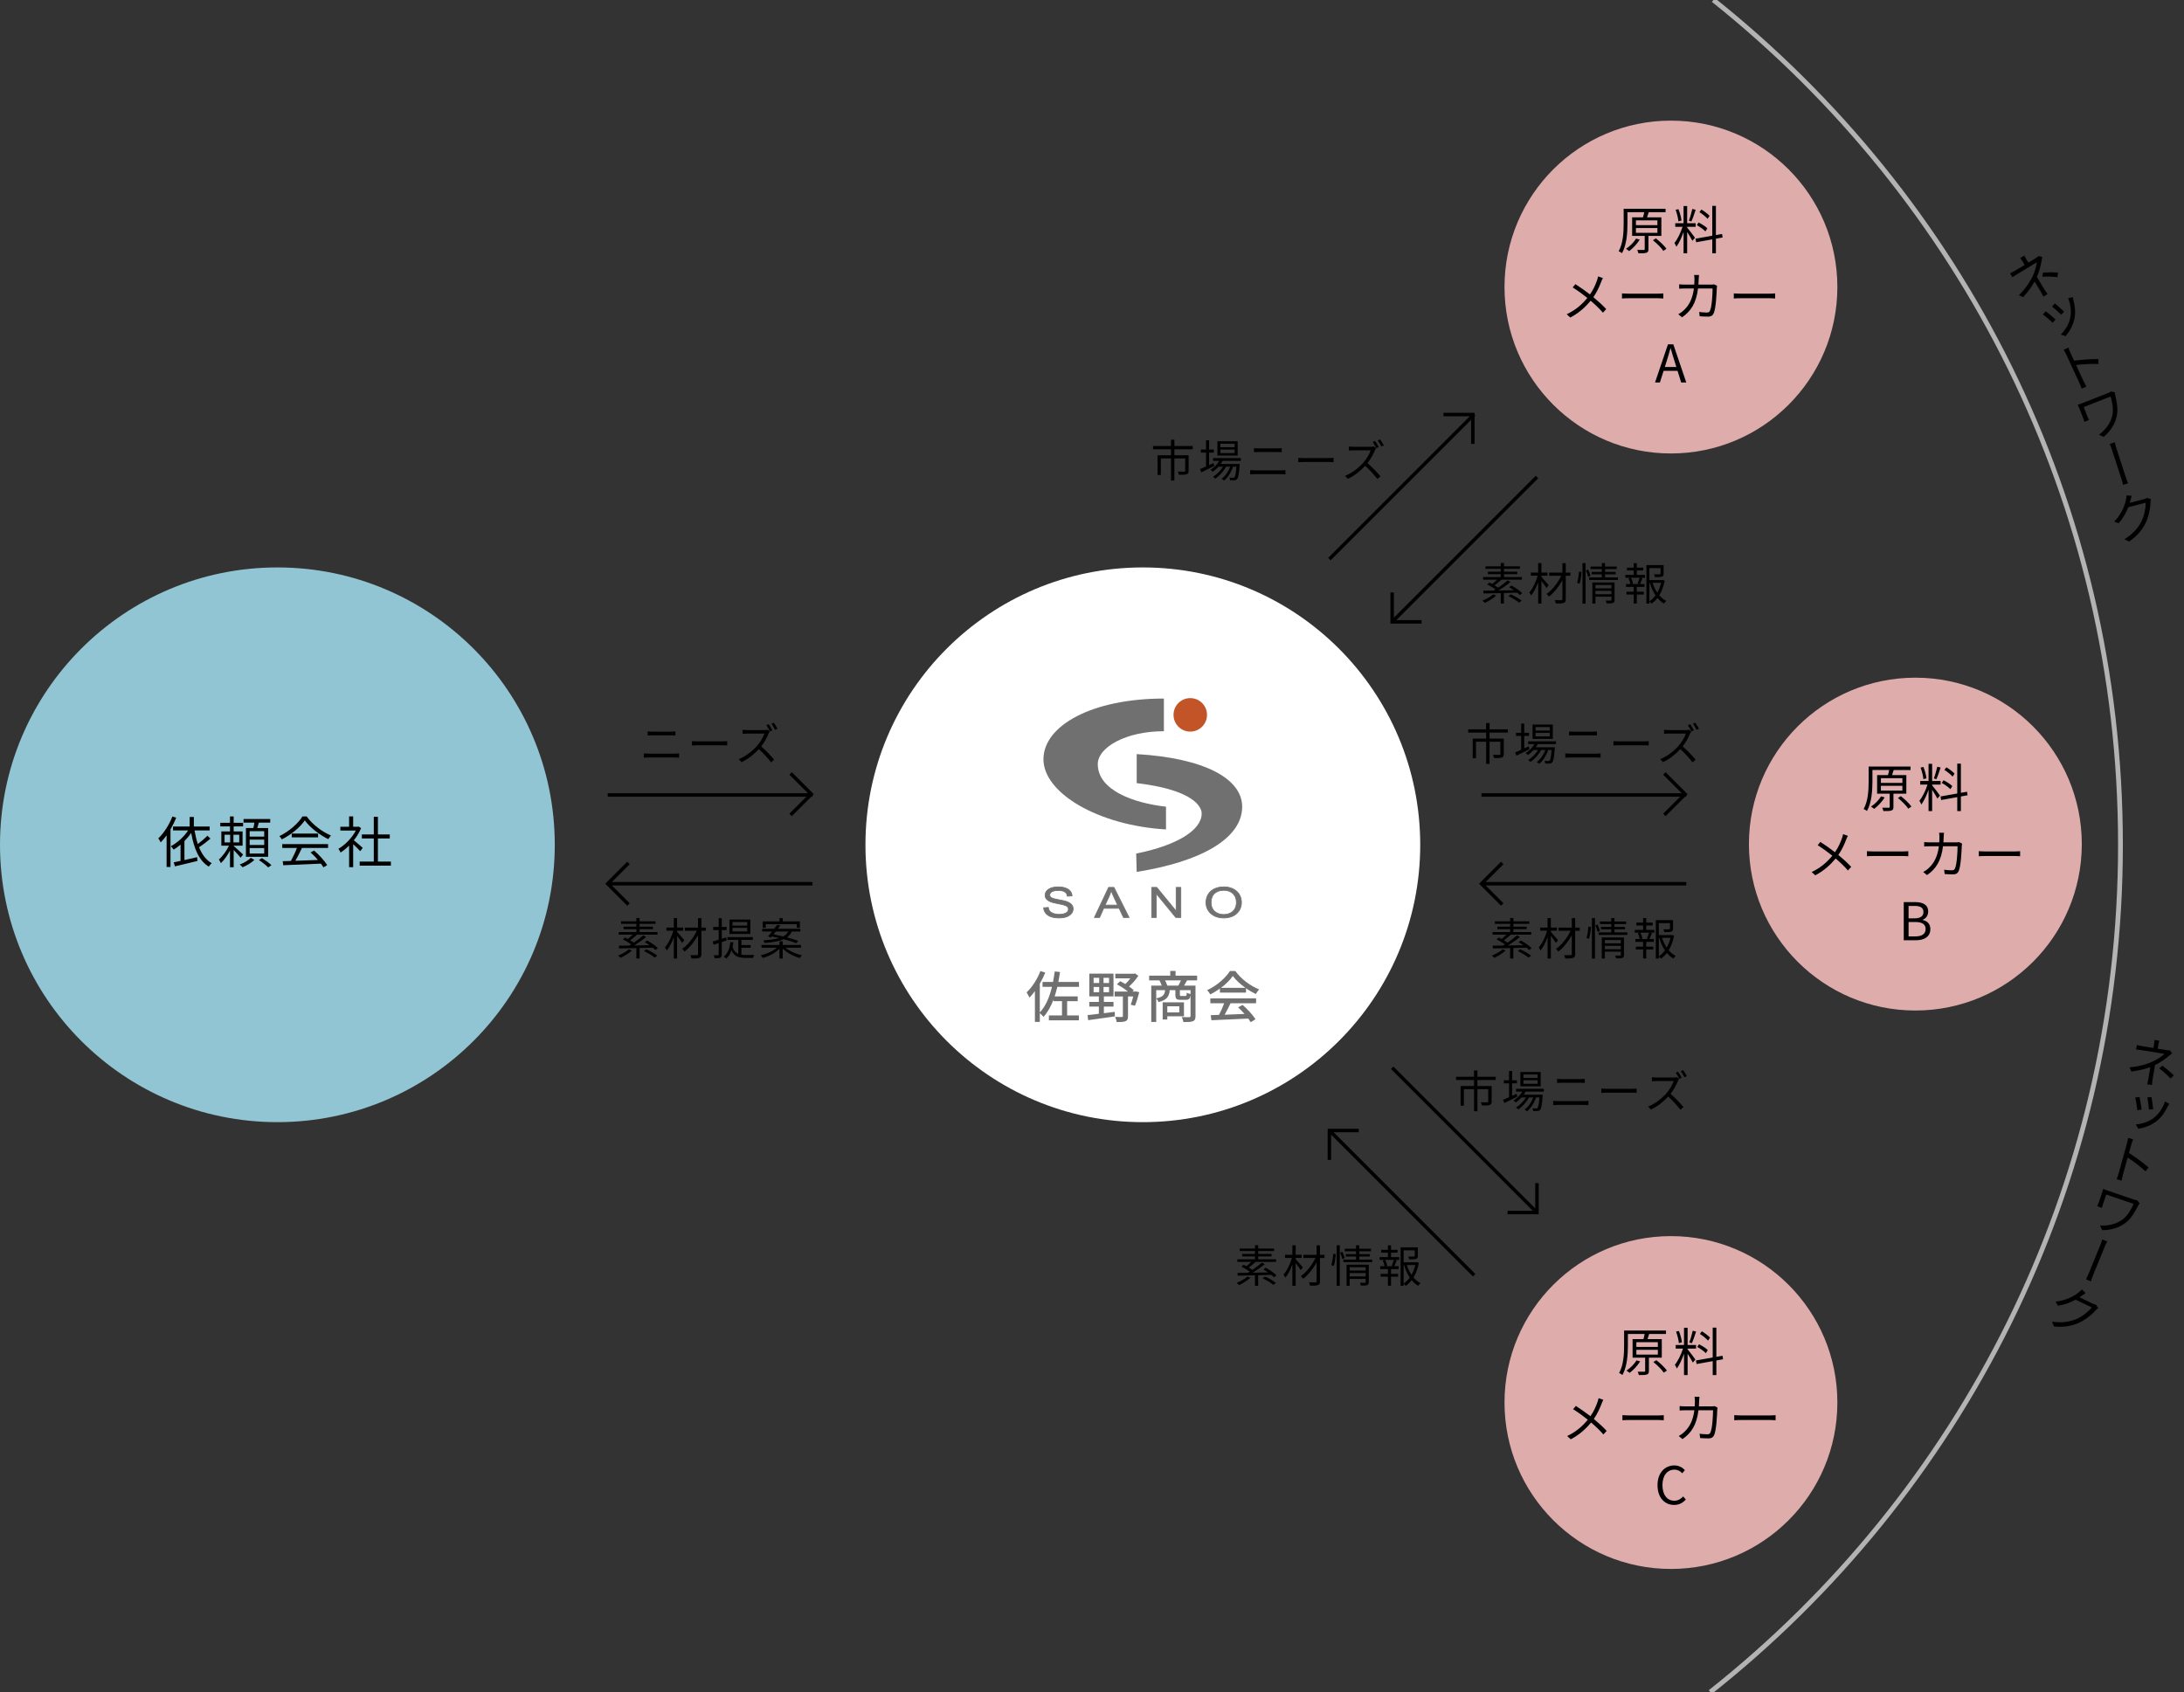 <?xml version="1.0" encoding="UTF-8"?>
<svg id="design" xmlns="http://www.w3.org/2000/svg" viewBox="0 0 689.567 534.295">
  <rect x="0" y="0" width="689.567" height="534.295" fill="#333333" stroke="none"/>
  <defs>
    <style>
      .cls-1 {
        fill: #c35427;
      }

      .cls-2 {
        fill: #dfacac;
      }

      .cls-3 {
        fill: #fff;
      }

      .cls-4 {
        stroke: #000;
        stroke-width: 1.095px;
      }

      .cls-4, .cls-5 {
        stroke-miterlimit: 10;
      }

      .cls-4, .cls-5, .cls-6 {
        fill: none;
      }

      .cls-5 {
        stroke: #b3b3b3;
        stroke-width: 1.516px;
      }

      .cls-7 {
        fill: #717071;
      }

      .cls-6 {
        stroke: #717071;
        stroke-width: .239px;
      }

      .cls-8 {
        fill: #92c5d3;
      }
    </style>
  </defs>
  <circle class="cls-3" cx="360.835" cy="266.756" r="87.581"/>
  <path class="cls-5" d="M539.992,534.295c78.898-62.467,129.516-159.09,129.516-267.539S619.311,62.49,540.977,0"/>
  <g>
    <path class="cls-7" d="M330.989,286.542c.017.212.088.604.309.968.662,1.026,2.273,1.224,3.144,1.224,1.608,0,2.904-.566,2.904-1.614,0-1.12-1.18-1.358-3.543-1.826-1.522-.296-3.822-.729-3.822-2.631,0-1.47,1.509-2.62,4.111-2.62,2.503,0,4.304.981,4.384,2.851l-1.49.089c-.082-.686-.42-1.812-2.84-1.812-1.011,0-2.704.241-2.704,1.415,0,.826.661,1.132,2.8,1.515,2.14.379,4.587.838,4.587,2.921,0,1.579-1.658,2.839-4.327,2.839-2.803,0-4.074-.88-4.683-2.047-.26-.514-.277-.914-.294-1.164l1.464-.11Z"/>
    <path class="cls-6" d="M330.989,286.542c.017.212.088.604.309.968.662,1.026,2.273,1.224,3.144,1.224,1.608,0,2.904-.566,2.904-1.614,0-1.12-1.18-1.358-3.543-1.826-1.522-.296-3.822-.729-3.822-2.631,0-1.47,1.509-2.62,4.111-2.62,2.503,0,4.304.981,4.384,2.851l-1.49.089c-.082-.686-.42-1.812-2.84-1.812-1.011,0-2.704.241-2.704,1.415,0,.826.661,1.132,2.8,1.515,2.14.379,4.587.838,4.587,2.921,0,1.579-1.658,2.839-4.327,2.839-2.803,0-4.074-.88-4.683-2.047-.26-.514-.277-.914-.294-1.164l1.464-.11Z"/>
    <path class="cls-7" d="M350.199,283.015c.281-.596.477-1.183.623-1.817h.033c.251.765.503,1.361.799,1.98l1.234,2.632h-3.977l1.288-2.794ZM345.552,289.707h1.626l1.291-2.897h4.886l1.377,2.897h1.748l-4.778-9.502h-1.662l-4.487,9.502Z"/>
    <path class="cls-6" d="M350.199,283.015c.281-.596.477-1.183.623-1.817h.033c.251.765.503,1.361.799,1.98l1.234,2.632h-3.977l1.288-2.794ZM345.552,289.707h1.626l1.291-2.897h4.886l1.377,2.897h1.748l-4.778-9.502h-1.662l-4.487,9.502Z"/>
    <polygon class="cls-7" points="363.626 280.205 365.219 280.205 371.325 287.65 371.356 287.65 371.356 280.205 372.826 280.205 372.826 289.707 371.238 289.707 365.135 282.244 365.1 282.244 365.1 289.707 363.626 289.707 363.626 280.205"/>
    <polygon class="cls-6" points="363.626 280.205 365.219 280.205 371.325 287.65 371.356 287.65 371.356 280.205 372.826 280.205 372.826 289.707 371.238 289.707 365.135 282.244 365.1 282.244 365.1 289.707 363.626 289.707 363.626 280.205"/>
    <path class="cls-7" d="M382.375,285.094c0-.301,0-1.752.838-2.706.703-.833,1.946-1.271,3.187-1.271,1.991,0,3.976,1.127,3.976,3.839,0,2.616-1.865,3.822-4.013,3.822-2.365,0-3.988-1.476-3.988-3.684M380.777,285.065c0,2.434,1.954,4.798,5.608,4.798,3.114,0,5.58-1.817,5.58-4.906,0-3.044-2.398-4.913-5.58-4.913-3.032,0-5.608,1.66-5.608,5.021"/>
    <path class="cls-6" d="M382.375,285.094c0-.301,0-1.752.838-2.706.703-.833,1.946-1.271,3.187-1.271,1.991,0,3.976,1.127,3.976,3.839,0,2.616-1.865,3.822-4.013,3.822-2.365,0-3.988-1.476-3.988-3.684ZM380.777,285.065c0,2.434,1.954,4.798,5.608,4.798,3.114,0,5.58-1.817,5.58-4.906,0-3.044-2.398-4.913-5.58-4.913-3.032,0-5.608,1.66-5.608,5.021Z"/>
    <path class="cls-7" d="M346.609,241.286c0-5.304,8.859-10.392,20.872-10.392v-10.314c-22.648,0-38.028,8.519-38.028,19.174s17.261,20.888,38.696,22.155v-7.179c-10.288-1.165-21.541-5.211-21.541-13.444"/>
    <path class="cls-7" d="M358.897,247.285v-9.165c21.426,1.259,33.302,7.789,33.302,16.61,0,10.173-13.31,17.418-33.302,20.583l-.161-5.795c13.093-2.593,20.667-7.529,20.667-12.554,0,0,1.048-7.108-20.506-9.679"/>
    <path class="cls-1" d="M381.098,225.731c0,2.915-2.366,5.287-5.29,5.287s-5.285-2.372-5.285-5.287,2.361-5.291,5.285-5.291,5.29,2.369,5.29,5.291"/>
  </g>
  <circle class="cls-2" cx="604.75" cy="266.537" r="52.549"/>
  <circle class="cls-8" cx="87.581" cy="266.756" r="87.581"/>
  <g>
    <path d="M204.748,237.976h8.391c.42,0,.868-.028,1.274-.07v1.345c-.42-.042-.896-.07-1.274-.07h-8.391c-.505,0-.995.042-1.471.07v-1.345c.476.028.966.07,1.471.07ZM205.868,231.028h5.995c.505,0,.995-.014,1.387-.056v1.261c-.392-.028-.924-.042-1.387-.042h-5.995c-.49,0-.952.028-1.387.042v-1.261c.448.028.925.056,1.387.056Z"/>
    <path d="M220.428,234.096h7.676c.7,0,1.205-.042,1.513-.07v1.373c-.28-.014-.868-.07-1.498-.07h-7.69c-.771,0-1.513.028-1.947.07v-1.373c.42.028,1.163.07,1.947.07Z"/>
    <path d="M242.692,231.575c-.477,1.219-1.359,2.857-2.354,4.118,1.471,1.261,3.18,3.082,4.09,4.174l-.98.854c-.938-1.247-2.423-2.886-3.852-4.174-1.499,1.625-3.391,3.152-5.463,4.104l-.896-.939c2.255-.882,4.328-2.549,5.771-4.16.952-1.079,1.976-2.746,2.325-3.908h-5.463c-.49,0-1.261.056-1.415.07v-1.261c.196.028.995.084,1.415.084h5.407c.462,0,.826-.042,1.051-.112l.714.546c-.084.112-.266.42-.35.603ZM243.854,230.608l-.756.336c-.28-.56-.743-1.387-1.121-1.933l.742-.322c.351.519.869,1.373,1.135,1.919ZM245.479,230.104l-.757.336c-.308-.602-.771-1.4-1.148-1.919l.729-.322c.378.519.91,1.387,1.177,1.905Z"/>
  </g>
  <g>
    <path d="M370.793,141.867v1.891h4.496v4.903c0,.603-.14.911-.603,1.079-.49.182-1.274.182-2.451.182-.056-.308-.224-.729-.364-1.022.938.028,1.779.028,2.031.028.238-.028.309-.084.309-.266v-3.908h-3.418v6.99h-1.064v-6.99h-3.208v5.225h-1.036v-6.22h4.244v-1.891h-5.673v-1.023h5.658v-1.989h1.093v1.989h5.771v1.023h-5.785Z"/>
    <path d="M383.407,147.134c-1.415.714-2.941,1.457-4.118,2.017l-.406-1.022c.532-.224,1.19-.504,1.904-.827v-4.384h-1.639v-.98h1.639v-2.914h.967v2.914h1.513v.98h-1.513v3.936l1.429-.644.225.924ZM386.012,145.523c-.183.336-.379.672-.603.98h6.023s-.015.28-.042.42c-.21,2.885-.435,3.978-.827,4.384-.21.238-.462.308-.784.35-.308.014-.826.014-1.387-.014,0-.252-.098-.63-.238-.84.519.042.98.056,1.191.056.195,0,.321-.014.42-.154.238-.252.448-1.134.63-3.333h-1.093c-.56,1.667-1.652,3.474-2.857,4.384-.168-.21-.49-.448-.742-.603,1.135-.756,2.157-2.269,2.731-3.782h-1.358c-.742,1.443-2.115,2.97-3.404,3.782-.154-.224-.434-.476-.687-.644,1.163-.63,2.396-1.891,3.152-3.138h-1.415c-.561.63-1.19,1.177-1.821,1.597-.14-.168-.504-.504-.714-.644,1.106-.659,2.115-1.653,2.773-2.802h-1.961v-.882h8.769v.882h-5.757ZM390.775,143.856h-6.402v-4.524h6.402v4.524ZM389.808,140.116h-4.482v1.106h4.482v-1.106ZM389.808,141.951h-4.482v1.121h4.482v-1.121Z"/>
    <path d="M396.187,148.521h8.391c.42,0,.868-.028,1.274-.07v1.345c-.42-.042-.896-.07-1.274-.07h-8.391c-.505,0-.995.042-1.471.07v-1.345c.476.028.966.07,1.471.07ZM397.307,141.573h5.995c.505,0,.995-.014,1.387-.056v1.261c-.392-.028-.924-.042-1.387-.042h-5.995c-.49,0-.952.028-1.387.042v-1.261c.448.028.925.056,1.387.056Z"/>
    <path d="M411.868,144.641h7.676c.7,0,1.205-.042,1.513-.07v1.373c-.28-.014-.868-.07-1.498-.07h-7.69c-.771,0-1.513.028-1.947.07v-1.373c.42.028,1.163.07,1.947.07Z"/>
    <path d="M434.131,142.119c-.477,1.219-1.359,2.857-2.354,4.118,1.471,1.261,3.18,3.082,4.09,4.174l-.98.854c-.938-1.247-2.423-2.886-3.852-4.174-1.499,1.625-3.391,3.152-5.463,4.104l-.896-.938c2.255-.882,4.328-2.549,5.771-4.16.952-1.079,1.976-2.745,2.325-3.908h-5.463c-.49,0-1.261.056-1.415.07v-1.261c.196.028.995.084,1.415.084h5.407c.462,0,.826-.042,1.051-.112l.714.546c-.084.112-.266.42-.35.603ZM435.293,141.153l-.756.336c-.28-.56-.743-1.387-1.121-1.933l.742-.322c.351.519.869,1.373,1.135,1.919ZM436.918,140.648l-.757.336c-.308-.602-.771-1.4-1.148-1.919l.729-.322c.378.519.91,1.387,1.177,1.905Z"/>
  </g>
  <g>
    <path d="M470.298,231.323v1.891h4.496v4.903c0,.603-.14.911-.603,1.079-.49.182-1.274.182-2.451.182-.056-.308-.224-.729-.364-1.022.938.028,1.779.028,2.031.028.238-.028.309-.084.309-.266v-3.908h-3.418v6.99h-1.064v-6.99h-3.208v5.225h-1.036v-6.22h4.244v-1.891h-5.673v-1.023h5.658v-1.989h1.093v1.989h5.771v1.023h-5.785Z"/>
    <path d="M482.912,236.589c-1.415.714-2.941,1.457-4.118,2.017l-.406-1.022c.532-.224,1.19-.504,1.904-.827v-4.384h-1.639v-.98h1.639v-2.914h.967v2.914h1.513v.98h-1.513v3.936l1.429-.644.225.924ZM485.517,234.979c-.183.336-.379.672-.603.98h6.023s-.015.28-.042.42c-.21,2.885-.435,3.978-.827,4.384-.21.238-.462.308-.784.35-.308.014-.826.014-1.387-.014,0-.252-.098-.63-.238-.841.519.042.98.056,1.19.056.196,0,.322-.014.421-.154.238-.252.448-1.134.63-3.333h-1.093c-.56,1.667-1.652,3.474-2.857,4.384-.168-.21-.49-.448-.742-.603,1.135-.756,2.157-2.269,2.731-3.782h-1.358c-.742,1.443-2.115,2.97-3.404,3.782-.153-.224-.434-.476-.687-.644,1.163-.63,2.396-1.891,3.152-3.138h-1.415c-.561.63-1.19,1.177-1.821,1.597-.14-.168-.504-.504-.714-.644,1.106-.659,2.115-1.653,2.773-2.802h-1.961v-.882h8.769v.882h-5.757ZM490.28,233.312h-6.402v-4.524h6.402v4.524ZM489.313,229.572h-4.482v1.106h4.482v-1.106ZM489.313,231.407h-4.482v1.121h4.482v-1.121Z"/>
    <path d="M495.692,237.976h8.391c.42,0,.868-.028,1.274-.07v1.345c-.42-.042-.896-.07-1.274-.07h-8.391c-.505,0-.995.042-1.471.07v-1.345c.476.028.966.07,1.471.07ZM496.812,231.028h5.995c.505,0,.995-.014,1.387-.056v1.261c-.392-.028-.924-.042-1.387-.042h-5.995c-.49,0-.952.028-1.387.042v-1.261c.448.028.925.056,1.387.056Z"/>
    <path d="M511.373,234.096h7.676c.7,0,1.205-.042,1.513-.07v1.373c-.28-.014-.868-.07-1.498-.07h-7.69c-.771,0-1.513.028-1.947.07v-1.373c.42.028,1.163.07,1.947.07Z"/>
    <path d="M533.636,231.575c-.477,1.219-1.359,2.857-2.354,4.118,1.471,1.261,3.18,3.082,4.09,4.174l-.98.854c-.938-1.247-2.423-2.886-3.852-4.174-1.499,1.625-3.391,3.152-5.464,4.104l-.896-.939c2.256-.882,4.329-2.549,5.771-4.16.953-1.079,1.976-2.746,2.325-3.908h-5.463c-.49,0-1.261.056-1.415.07v-1.261c.196.028.995.084,1.415.084h5.407c.462,0,.826-.042,1.051-.112l.714.546c-.084.112-.266.42-.35.603ZM534.798,230.608l-.757.336c-.279-.56-.742-1.387-1.12-1.933l.742-.322c.351.519.869,1.373,1.135,1.919ZM536.423,230.104l-.757.336c-.308-.602-.771-1.4-1.148-1.919l.729-.322c.378.519.91,1.387,1.177,1.905Z"/>
  </g>
  <g>
    <path d="M394.82,403.458c-.952.882-2.396,1.765-3.586,2.325-.182-.196-.561-.56-.798-.7,1.232-.49,2.577-1.233,3.432-1.989l.952.364ZM402.244,403.317c-.21-.224-.49-.49-.826-.756-1.387.042-2.802.084-4.174.112v3.32h-1.009v-3.292c-2.06.056-3.964.084-5.436.112l-.084-.882c.911,0,2.031-.014,3.264-.028.196-.126.406-.238.603-.378-.7-.518-1.751-1.134-2.619-1.569l.672-.588c.28.14.589.294.911.448.504-.378,1.078-.896,1.541-1.358h-4.413v-.827h5.562v-.896h-4.049v-.798h4.049v-.896h-4.818v-.798h4.818v-1.037h1.022v1.037h5.015v.798h-5.015v.896h4.202v.798h-4.202v.896h5.645v.827h-6.443c-.687.616-1.498,1.289-2.185,1.779.42.252.826.504,1.162.742,1.093-.742,2.199-1.597,2.956-2.297l.924.518c-1.092.896-2.507,1.891-3.781,2.675,1.54-.028,3.207-.056,4.847-.084-.49-.35-1.009-.672-1.485-.952l.715-.546c1.204.658,2.675,1.653,3.403,2.409l-.771.616ZM399.401,403.093c1.162.504,2.675,1.359,3.445,2.003l-.812.616c-.729-.63-2.199-1.513-3.403-2.073l.771-.546Z"/>
    <path d="M410.697,401.076c-.309-.504-1.036-1.485-1.61-2.241v7.158h-1.037v-6.724c-.603,1.639-1.4,3.235-2.228,4.188-.111-.294-.378-.729-.574-.98,1.064-1.163,2.13-3.334,2.647-5.267h-2.171v-.995h2.325v-2.998h1.037v2.998h1.904v.995h-1.904v.364c.518.561,1.919,2.199,2.269,2.605l-.658.896ZM418.205,397.224h-1.442v7.368c0,.714-.183,1.037-.645,1.19-.462.182-1.289.21-2.465.21-.057-.294-.225-.771-.379-1.065.911.028,1.808.014,2.073.014.252-.014.351-.084.351-.336v-5.967c-1.106,2.017-2.704,3.992-4.244,5.155-.183-.266-.49-.63-.743-.841,1.751-1.19,3.586-3.53,4.623-5.729h-3.811v-.995h4.175v-2.983h1.064v2.983h1.442v.995Z"/>
    <path d="M420.339,399.48c.309-.938.532-2.465.63-3.572l.771.098c-.056,1.093-.28,2.704-.602,3.74l-.799-.266ZM422.048,393.218h.967v12.789h-.967v-12.789ZM423.813,395.263c.309.63.645,1.471.771,1.975l-.729.364c-.111-.532-.434-1.401-.729-2.059l.687-.28ZM433.254,397.743v.798h-9.091v-.798h3.992v-.98h-3.236v-.757h3.236v-.896h-3.572v-.798h3.572v-1.092h1.022v1.092h3.684v.798h-3.684v.896h3.334v.757h-3.334v.98h4.076ZM432.175,404.844c0,.532-.111.798-.504.953-.393.154-1.009.168-2.003.154-.056-.252-.168-.63-.294-.896.7.028,1.372.028,1.541.014.195,0,.266-.056.266-.238v-1.009h-5.043v2.185h-.98v-6.667h7.018v5.505ZM426.138,400.152v1.05h5.043v-1.05h-5.043ZM431.181,403.051v-1.064h-5.043v1.064h5.043Z"/>
    <path d="M439.2,396.944h2.577v.896h-1.456l.672.182c-.252.645-.532,1.317-.771,1.807h1.387v.911h-2.409v1.513h2.228v.882h-2.228v2.844h-.98v-2.844h-2.297v-.882h2.297v-1.513h-2.438v-.911h1.373c-.084-.504-.322-1.247-.588-1.807l.686-.182h-1.667v-.896h2.634v-1.387h-2.129v-.896h2.129v-1.415h.98v1.415h2.045v.896h-2.045v1.387ZM439.41,399.675c.225-.504.532-1.289.687-1.835h-2.731c.309.588.574,1.373.645,1.849l-.49.14h2.423l-.532-.154ZM447.983,398.779c-.295,1.681-.854,3.264-1.695,4.609.645.756,1.387,1.373,2.213,1.779-.224.196-.546.574-.714.84-.771-.434-1.457-1.05-2.073-1.779-.532.7-1.163,1.317-1.877,1.807-.141-.21-.42-.49-.658-.687v.672h-.953v-12.159h5.436v2.689c0,.519-.099.798-.547.953-.42.14-1.12.154-2.185.154-.042-.28-.183-.645-.322-.896.868.028,1.597.028,1.807,0,.225-.014.28-.056.28-.225v-1.723h-3.516v3.768h3.978l.183-.042.645.238ZM443.178,405.293c.742-.49,1.387-1.135,1.933-1.877-.784-1.148-1.387-2.507-1.807-3.964h-.126v5.841ZM444.187,399.452c.35,1.106.854,2.171,1.471,3.095.546-.952.952-2.017,1.204-3.095h-2.675Z"/>
  </g>
  <g>
    <path d="M472.423,188.043c-.952.882-2.396,1.765-3.586,2.325-.182-.196-.561-.56-.798-.7,1.232-.49,2.577-1.233,3.432-1.989l.952.364ZM479.847,187.903c-.21-.224-.49-.49-.826-.756-1.387.042-2.802.084-4.174.112v3.32h-1.009v-3.292c-2.06.056-3.964.084-5.436.112l-.084-.883c.911,0,2.031-.014,3.264-.028.196-.126.406-.238.603-.378-.7-.518-1.751-1.134-2.619-1.569l.672-.588c.28.14.589.294.911.448.504-.378,1.078-.896,1.541-1.358h-4.413v-.827h5.562v-.896h-4.049v-.798h4.049v-.896h-4.818v-.798h4.818v-1.037h1.022v1.037h5.015v.798h-5.015v.896h4.202v.798h-4.202v.896h5.645v.827h-6.443c-.687.616-1.498,1.289-2.185,1.779.42.252.826.504,1.162.742,1.093-.742,2.199-1.597,2.956-2.297l.924.518c-1.092.896-2.507,1.891-3.781,2.675,1.54-.028,3.207-.056,4.847-.084-.49-.35-1.009-.672-1.485-.952l.715-.546c1.204.658,2.675,1.653,3.403,2.409l-.771.616ZM477.004,187.679c1.162.504,2.675,1.359,3.445,2.003l-.812.616c-.729-.63-2.199-1.513-3.403-2.073l.771-.546Z"/>
    <path d="M488.3,185.662c-.309-.504-1.036-1.485-1.61-2.241v7.158h-1.037v-6.724c-.603,1.639-1.4,3.235-2.228,4.188-.111-.294-.378-.729-.574-.98,1.064-1.163,2.13-3.334,2.647-5.267h-2.171v-.994h2.325v-2.998h1.037v2.998h1.904v.994h-1.904v.364c.518.561,1.919,2.199,2.269,2.605l-.658.896ZM495.808,181.81h-1.442v7.368c0,.714-.183,1.037-.645,1.19-.462.182-1.289.21-2.465.21-.057-.294-.225-.771-.379-1.065.911.028,1.808.014,2.073.014.252-.014.351-.084.351-.336v-5.967c-1.106,2.017-2.704,3.992-4.244,5.155-.183-.266-.49-.63-.743-.841,1.751-1.19,3.586-3.53,4.623-5.729h-3.811v-.995h4.175v-2.983h1.064v2.983h1.442v.995Z"/>
    <path d="M497.943,184.065c.309-.938.532-2.465.63-3.572l.771.098c-.056,1.093-.28,2.704-.602,3.74l-.799-.266ZM499.652,177.804h.967v12.789h-.967v-12.789ZM501.416,179.849c.309.63.645,1.471.771,1.975l-.729.364c-.111-.532-.434-1.401-.729-2.059l.687-.28ZM510.858,182.328v.798h-9.091v-.798h3.992v-.981h-3.236v-.756h3.236v-.896h-3.572v-.798h3.572v-1.092h1.022v1.092h3.684v.798h-3.684v.896h3.334v.756h-3.334v.981h4.076ZM509.779,189.43c0,.532-.111.798-.504.953s-1.009.168-2.003.154c-.056-.252-.168-.63-.294-.896.7.028,1.372.028,1.541.014.195,0,.266-.056.266-.238v-1.008h-5.043v2.185h-.98v-6.667h7.018v5.505ZM503.742,184.737v1.05h5.043v-1.05h-5.043ZM508.785,187.637v-1.064h-5.043v1.064h5.043Z"/>
    <path d="M516.803,181.529h2.577v.896h-1.456l.672.182c-.252.645-.532,1.317-.771,1.807h1.387v.911h-2.409v1.513h2.228v.882h-2.228v2.844h-.98v-2.844h-2.297v-.882h2.297v-1.513h-2.438v-.911h1.373c-.084-.504-.322-1.247-.588-1.807l.686-.182h-1.667v-.896h2.634v-1.387h-2.129v-.896h2.129v-1.415h.98v1.415h2.045v.896h-2.045v1.387ZM517.013,184.261c.225-.504.532-1.289.687-1.835h-2.731c.309.588.574,1.373.645,1.849l-.49.14h2.423l-.532-.154ZM525.586,183.365c-.295,1.681-.854,3.264-1.695,4.608.645.756,1.387,1.373,2.213,1.779-.224.196-.546.574-.714.84-.771-.434-1.457-1.05-2.073-1.779-.532.7-1.163,1.317-1.877,1.807-.141-.21-.42-.49-.658-.687v.672h-.953v-12.159h5.436v2.689c0,.519-.099.798-.547.953-.42.14-1.12.154-2.185.154-.042-.28-.183-.644-.322-.896.868.028,1.597.028,1.807,0,.225-.014.28-.056.28-.224v-1.723h-3.516v3.768h3.978l.183-.042.645.238ZM520.782,189.878c.742-.49,1.387-1.134,1.933-1.877-.784-1.148-1.387-2.507-1.807-3.964h-.126v5.841ZM521.791,184.037c.35,1.107.854,2.171,1.471,3.096.546-.952.952-2.017,1.204-3.096h-2.675Z"/>
  </g>
  <g>
    <path d="M475.393,300.133c-.952.882-2.396,1.765-3.586,2.325-.182-.196-.561-.56-.799-.7,1.233-.49,2.578-1.233,3.433-1.989l.952.364ZM482.817,299.993c-.21-.224-.49-.49-.826-.756-1.387.042-2.802.084-4.174.112v3.32h-1.009v-3.292c-2.06.056-3.964.084-5.436.112l-.084-.883c.911,0,2.031-.014,3.264-.028.196-.126.406-.238.603-.378-.7-.518-1.751-1.134-2.619-1.569l.672-.588c.28.14.589.294.911.448.504-.378,1.078-.896,1.541-1.358h-4.413v-.827h5.562v-.896h-4.049v-.798h4.049v-.896h-4.818v-.798h4.818v-1.037h1.022v1.037h5.015v.798h-5.015v.896h4.202v.798h-4.202v.896h5.645v.827h-6.443c-.687.616-1.498,1.289-2.185,1.779.42.252.826.504,1.162.742,1.093-.742,2.199-1.597,2.956-2.297l.924.518c-1.092.896-2.507,1.891-3.781,2.675,1.54-.028,3.207-.056,4.847-.084-.49-.35-1.009-.672-1.485-.952l.715-.546c1.204.658,2.675,1.653,3.403,2.409l-.771.616ZM479.973,299.769c1.163.504,2.676,1.359,3.446,2.003l-.812.616c-.729-.63-2.199-1.513-3.403-2.073l.77-.546Z"/>
    <path d="M491.27,297.752c-.309-.504-1.036-1.485-1.611-2.241v7.158h-1.036v-6.724c-.603,1.639-1.4,3.235-2.228,4.188-.111-.294-.378-.729-.574-.98,1.064-1.163,2.13-3.334,2.647-5.267h-2.171v-.994h2.325v-2.998h1.036v2.998h1.905v.994h-1.905v.364c.519.561,1.92,2.199,2.27,2.605l-.658.896ZM498.778,293.899h-1.442v7.368c0,.714-.183,1.037-.645,1.19-.462.182-1.289.21-2.465.21-.057-.294-.225-.771-.379-1.065.911.028,1.808.014,2.073.014.252-.014.351-.084.351-.336v-5.967c-1.106,2.017-2.704,3.992-4.244,5.155-.183-.266-.49-.63-.743-.841,1.751-1.19,3.586-3.53,4.623-5.729h-3.811v-.995h4.175v-2.983h1.064v2.983h1.442v.995Z"/>
    <path d="M500.913,296.155c.309-.938.532-2.465.63-3.572l.771.098c-.056,1.093-.279,2.704-.602,3.74l-.799-.266ZM502.622,289.894h.967v12.789h-.967v-12.789ZM504.386,291.939c.309.63.645,1.471.771,1.975l-.729.364c-.111-.532-.434-1.401-.729-2.059l.687-.28ZM513.828,294.418v.798h-9.091v-.798h3.992v-.981h-3.236v-.756h3.236v-.896h-3.572v-.798h3.572v-1.092h1.022v1.092h3.684v.798h-3.684v.896h3.334v.756h-3.334v.981h4.076ZM512.749,301.52c0,.532-.111.798-.504.953s-1.009.168-2.003.154c-.056-.252-.168-.63-.294-.896.7.028,1.372.028,1.541.014.195,0,.266-.056.266-.238v-1.008h-5.043v2.185h-.98v-6.667h7.018v5.505ZM506.711,296.827v1.05h5.043v-1.05h-5.043ZM511.754,299.727v-1.064h-5.043v1.064h5.043Z"/>
    <path d="M519.773,293.619h2.577v.896h-1.456l.672.182c-.252.645-.532,1.317-.771,1.807h1.387v.911h-2.409v1.513h2.228v.882h-2.228v2.844h-.98v-2.844h-2.297v-.882h2.297v-1.513h-2.438v-.911h1.373c-.084-.504-.322-1.247-.588-1.807l.686-.182h-1.667v-.896h2.634v-1.387h-2.129v-.896h2.129v-1.415h.98v1.415h2.045v.896h-2.045v1.387ZM519.983,296.351c.225-.504.532-1.289.687-1.835h-2.731c.309.588.574,1.373.645,1.849l-.49.14h2.423l-.532-.154ZM528.556,295.455c-.295,1.681-.854,3.264-1.695,4.608.645.756,1.387,1.373,2.213,1.779-.224.196-.546.574-.714.84-.771-.434-1.457-1.05-2.073-1.779-.532.7-1.163,1.317-1.877,1.807-.14-.21-.42-.49-.658-.687v.672h-.953v-12.159h5.436v2.689c0,.519-.099.798-.547.953-.42.14-1.12.154-2.185.154-.042-.28-.183-.644-.322-.896.868.028,1.597.028,1.807,0,.225-.014.28-.056.28-.224v-1.723h-3.516v3.768h3.978l.183-.042.645.238ZM523.751,301.968c.742-.49,1.387-1.134,1.933-1.877-.784-1.148-1.387-2.507-1.807-3.964h-.126v5.841ZM524.76,296.127c.35,1.107.854,2.171,1.471,3.096.546-.952.952-2.017,1.204-3.096h-2.675Z"/>
  </g>
  <g>
    <path d="M466.469,341.029v1.891h4.496v4.903c0,.603-.14.911-.603,1.079-.49.182-1.274.182-2.451.182-.056-.308-.224-.729-.364-1.022.938.028,1.779.028,2.031.028.238-.028.309-.084.309-.266v-3.908h-3.418v6.99h-1.064v-6.99h-3.208v5.225h-1.036v-6.22h4.244v-1.891h-5.673v-1.023h5.658v-1.989h1.093v1.989h5.771v1.023h-5.785Z"/>
    <path d="M479.083,346.296c-1.415.714-2.941,1.457-4.118,2.017l-.406-1.022c.532-.224,1.19-.504,1.904-.827v-4.384h-1.639v-.98h1.639v-2.914h.967v2.914h1.513v.98h-1.513v3.936l1.429-.644.225.924ZM481.688,344.685c-.183.336-.379.672-.603.98h6.023s-.015.28-.042.42c-.21,2.885-.435,3.978-.827,4.384-.21.238-.462.308-.784.35-.308.014-.826.014-1.387-.014,0-.252-.098-.63-.238-.84.519.042.98.056,1.191.056.195,0,.321-.014.42-.154.238-.252.448-1.134.63-3.333h-1.093c-.56,1.667-1.652,3.474-2.857,4.384-.168-.21-.49-.448-.742-.603,1.135-.756,2.157-2.269,2.731-3.782h-1.358c-.742,1.443-2.115,2.97-3.404,3.782-.154-.224-.434-.476-.687-.644,1.163-.63,2.396-1.891,3.152-3.138h-1.415c-.561.63-1.19,1.177-1.821,1.597-.14-.168-.504-.504-.714-.644,1.106-.659,2.115-1.653,2.773-2.802h-1.961v-.882h8.769v.882h-5.757ZM486.451,343.018h-6.402v-4.524h6.402v4.524ZM485.484,339.278h-4.482v1.106h4.482v-1.106ZM485.484,341.113h-4.482v1.121h4.482v-1.121Z"/>
    <path d="M491.863,347.683h8.391c.42,0,.868-.028,1.274-.07v1.345c-.42-.042-.896-.07-1.274-.07h-8.391c-.505,0-.995.042-1.471.07v-1.345c.476.028.966.07,1.471.07ZM492.983,340.735h5.995c.505,0,.995-.014,1.387-.056v1.261c-.392-.028-.924-.042-1.387-.042h-5.995c-.49,0-.952.028-1.387.042v-1.261c.448.028.925.056,1.387.056Z"/>
    <path d="M507.543,343.803h7.676c.7,0,1.205-.042,1.513-.07v1.373c-.28-.014-.868-.07-1.498-.07h-7.69c-.771,0-1.513.028-1.947.07v-1.373c.42.028,1.163.07,1.947.07Z"/>
    <path d="M529.807,341.281c-.477,1.219-1.359,2.857-2.354,4.118,1.471,1.261,3.18,3.082,4.09,4.174l-.98.854c-.938-1.247-2.423-2.886-3.852-4.174-1.499,1.625-3.391,3.152-5.463,4.104l-.896-.938c2.255-.882,4.328-2.549,5.771-4.16.952-1.079,1.976-2.745,2.325-3.908h-5.463c-.49,0-1.261.056-1.415.07v-1.261c.196.028.995.084,1.415.084h5.407c.462,0,.826-.042,1.051-.112l.714.546c-.084.112-.266.42-.35.603ZM530.969,340.315l-.756.336c-.28-.56-.743-1.387-1.121-1.933l.742-.322c.351.519.869,1.373,1.135,1.919ZM532.594,339.811l-.757.336c-.308-.602-.771-1.4-1.148-1.919l.729-.322c.378.519.91,1.387,1.177,1.905Z"/>
  </g>
  <g>
    <path d="M199.512,300.133c-.952.882-2.396,1.765-3.586,2.325-.182-.196-.561-.56-.799-.7,1.233-.49,2.578-1.233,3.433-1.989l.952.364ZM206.936,299.993c-.21-.224-.49-.49-.826-.756-1.387.042-2.802.084-4.174.112v3.32h-1.009v-3.292c-2.06.056-3.964.084-5.436.112l-.084-.883c.911,0,2.031-.014,3.264-.028.196-.126.406-.238.603-.378-.7-.518-1.751-1.134-2.619-1.569l.672-.588c.28.14.589.294.911.448.504-.378,1.078-.896,1.541-1.358h-4.413v-.827h5.562v-.896h-4.049v-.798h4.049v-.896h-4.818v-.798h4.818v-1.037h1.022v1.037h5.015v.798h-5.015v.896h4.202v.798h-4.202v.896h5.645v.827h-6.443c-.687.616-1.498,1.289-2.185,1.779.42.252.826.504,1.162.742,1.093-.742,2.199-1.597,2.956-2.297l.924.518c-1.092.896-2.507,1.891-3.781,2.675,1.54-.028,3.207-.056,4.847-.084-.49-.35-1.009-.672-1.485-.952l.715-.546c1.204.658,2.675,1.653,3.403,2.409l-.771.616ZM204.092,299.769c1.163.504,2.676,1.359,3.446,2.003l-.812.616c-.729-.63-2.199-1.513-3.403-2.073l.77-.546Z"/>
    <path d="M215.389,297.752c-.309-.504-1.036-1.485-1.611-2.241v7.158h-1.036v-6.724c-.603,1.639-1.4,3.235-2.228,4.188-.111-.294-.378-.729-.574-.98,1.064-1.163,2.13-3.334,2.647-5.267h-2.171v-.994h2.325v-2.998h1.036v2.998h1.905v.994h-1.905v.364c.519.561,1.92,2.199,2.27,2.605l-.658.896ZM222.897,293.899h-1.442v7.368c0,.714-.183,1.037-.645,1.19-.462.182-1.289.21-2.465.21-.057-.294-.225-.771-.379-1.065.911.028,1.808.014,2.073.014.252-.014.351-.084.351-.336v-5.967c-1.106,2.017-2.704,3.992-4.244,5.155-.183-.266-.49-.63-.743-.841,1.751-1.19,3.586-3.53,4.623-5.729h-3.811v-.995h4.175v-2.983h1.064v2.983h1.442v.995Z"/>
    <path d="M229.43,296.953c-.504.182-1.022.336-1.541.518v3.922c0,.574-.126.84-.477,1.008-.321.168-.854.21-1.736.196-.042-.252-.168-.672-.309-.966.603.014,1.163.014,1.317.014.168,0,.237-.056.237-.266v-3.6c-.574.196-1.12.364-1.624.518l-.253-1.008c.519-.126,1.163-.322,1.877-.546v-3.068h-1.723v-.966h1.723v-2.788h.967v2.788h1.541v.966h-1.541v2.76l1.415-.435.126.953ZM234.094,301.478c.406.056.854.084,1.317.084.336,0,2.227,0,2.703-.014-.14.224-.266.658-.308.924h-2.438c-2.018,0-3.488-.378-4.398-2.339-.379,1.051-.938,1.905-1.667,2.563-.168-.168-.561-.49-.784-.63,1.246-.98,1.862-2.549,2.087-4.623l.952.112c-.07.518-.154,1.022-.266,1.485.392,1.19,1.022,1.835,1.82,2.171v-4.426h-3.418v-.882h7.999v.882h-3.601v1.639h2.9v.854h-2.9v2.199ZM236.911,294.908h-6.584v-4.539h6.584v4.539ZM235.916,291.154h-4.637v1.107h4.637v-1.107ZM235.916,292.989h-4.637v1.121h4.637v-1.121Z"/>
    <path d="M248.01,299.251c1.275,1.079,3.32,1.989,5.197,2.395-.225.21-.519.603-.673.869-1.947-.532-4.076-1.639-5.406-2.983v3.138h-1.023v-3.082c-1.302,1.303-3.361,2.396-5.28,2.914-.141-.252-.435-.658-.658-.84,1.862-.42,3.894-1.345,5.127-2.409h-4.861v-.869h5.673v-1.163h1.023v1.163h5.771v.869h-4.889ZM242.477,295.707c.393-.434.841-.995,1.303-1.569h-3.123v-.854h3.782c.35-.448.672-.896.952-1.289l.967.28c-.225.322-.477.659-.743,1.009h7.088v.854h-2.689c-.35.742-.84,1.359-1.54,1.863,1.358.351,2.633.743,3.558,1.079l-.631.756c-.952-.392-2.409-.84-3.964-1.261-1.373.617-3.306.981-6.065,1.177-.042-.224-.21-.616-.336-.826,2.171-.14,3.769-.364,4.944-.714-.771-.196-1.54-.364-2.269-.519l-.267.322-.967-.308ZM241.791,292.947h-.98v-2.003h5.309v-1.037h1.022v1.037h5.407v2.003h-.995v-1.121h-9.763v1.121ZM244.957,294.138c-.238.308-.476.616-.7.896.938.182,1.989.406,3.025.658.771-.406,1.261-.924,1.598-1.555h-3.923Z"/>
  </g>
  <line class="cls-4" x1="191.88" y1="251.023" x2="256.536" y2="251.023"/>
  <line class="cls-4" x1="191.88" y1="279.049" x2="256.536" y2="279.049"/>
  <polyline class="cls-4" points="249.62 244.217 256.176 250.772 249.62 257.328"/>
  <polyline class="cls-4" points="198.436 285.605 191.88 279.049 198.436 272.493"/>
  <line class="cls-4" x1="467.762" y1="251.023" x2="532.418" y2="251.023"/>
  <line class="cls-4" x1="467.762" y1="279.049" x2="532.418" y2="279.049"/>
  <polyline class="cls-4" points="525.501 244.217 532.057 250.772 525.501 257.328"/>
  <polyline class="cls-4" points="474.317 285.605 467.762 279.049 474.317 272.493"/>
  <circle class="cls-2" cx="527.574" cy="90.641" r="52.549"/>
  <line class="cls-4" x1="419.738" y1="176.536" x2="465.457" y2="130.818"/>
  <line class="cls-4" x1="439.556" y1="196.354" x2="485.275" y2="150.635"/>
  <polyline class="cls-4" points="455.754 130.895 465.025 130.895 465.025 140.167"/>
  <polyline class="cls-4" points="448.827 196.354 439.556 196.354 439.556 187.083"/>
  <circle class="cls-2" cx="527.574" cy="442.871" r="52.549"/>
  <line class="cls-4" x1="485.275" y1="382.877" x2="439.556" y2="337.158"/>
  <line class="cls-4" x1="465.457" y1="402.694" x2="419.738" y2="356.976"/>
  <polyline class="cls-4" points="429.01 356.976 419.738 356.976 419.738 366.247"/>
  <polyline class="cls-4" points="476.004 382.877 485.275 382.877 485.275 373.606"/>
  <g>
    <path d="M639.859,82.002l.566.935,2.373-1.438c.341-.207.658-.419.842-.652l1.206.283c-.091.42-.219.944-.271,1.36-.215,1.286-.688,3.215-1.457,4.958.71,1.172,1.747,2.916,2.331,3.88.306.504.736,1.115,1.036,1.542l-1.32.8c-.192-.451-.567-1.137-.873-1.641-.512-.845-1.288-2.16-1.881-3.138-.883,1.589-2.044,3.185-3.637,4.941l-1.326-.616c2.301-2.327,3.523-4.325,4.316-5.961.787-1.612,1.252-3.456,1.327-4.434l-5.962,3.613c-.489.296-1.311.815-1.729,1.129l-.755-1.246c.504-.204,1.314-.675,1.804-.971l2.803-1.699-.565-.935c-.243-.4-.597-.917-.839-1.216l1.335-.809c.13.347.441.929.675,1.314ZM644.817,87.373l.229-1.295c1.796-.115,2.846-.123,4.729-.026l-.154,1.452c-1.812-.18-3.022-.237-4.804-.131Z"/>
    <path d="M649.034,100.873l-.936,1.048c-.645-.658-2.517-2.255-3.092-2.636l.92-1c.641.464,2.4,1.963,3.107,2.588ZM651.708,98.408l-.913.977c-.614-.636-2.233-2.091-2.905-2.578l.913-.978c.571.482,2.379,2.033,2.905,2.579ZM654.631,94.711c.49,1.88.729,3.658.414,5.574-.441,2.455-1.595,4.384-2.891,5.86l-1.502-.497c1.399-1.393,2.646-3.294,3.024-5.46.364-1.863.098-4.098-.697-6.032l1.497-.325c.056.363.109.649.154.88Z"/>
    <path d="M652.419,112.012c-.204-.441-.556-1.118-.853-1.554l1.511-.699c.155.501.413,1.184.632,1.655l1.15,2.486c2.297-.318,5.694-.572,7.67-.512l.069,1.553c-2.067-.132-5.16.076-7.106.328l2.322,5.019c.226.487.65,1.284.931,1.765l-1.479.685c-.163-.517-.474-1.271-.742-1.853l-4.105-8.873Z"/>
    <path d="M667.829,124.654c.439,1.969.993,4.322.546,6.546-.471,2.495-1.972,4.93-4.163,6.743l-1.49-.662c2.059-1.537,3.741-3.745,4.245-6.253.354-1.797,0-3.93-.579-5.826l-8.484,3.339,1.226,3.113c.089.226.257.606.441.981l-1.451.571c-.104-.406-.215-.735-.329-1.025l-1.313-3.339c-.146-.371-.312-.697-.478-1.023.432-.133,1.019-.345,1.681-.605l7.919-3.117c.339-.133.696-.312.945-.484l1.193.238c0,.187.044.635.092.802Z"/>
    <path d="M666.799,141.974c-.15-.461-.419-1.285-.679-1.802l1.599-.521c.078.576.347,1.4.492,1.845l2.873,8.872c.161.494.494,1.516.851,2.22l-1.614.526c-.144-.774-.449-1.713-.638-2.29l-2.884-8.85Z"/>
    <path d="M672.646,158.002c-.061.249-.117.514-.207.788l4.411-1.148c.436-.113.791-.26,1.017-.426l1.261.371c-.078.252-.128.678-.143.968-.029,1.745-.447,4.199-1.427,6.352-1.021,2.2-2.578,4.198-5.338,6.116l-1.47-.764c2.754-1.666,4.403-3.652,5.446-5.768.869-1.82,1.309-4.19,1.26-5.753l-5.467,1.423c-.631,1.633-1.609,3.445-3.082,5.082l-1.375-.538c2.364-2.406,3.354-5.206,3.684-6.831.093-.329.188-.998.184-1.427l1.652.089c-.155.506-.317,1.121-.406,1.466Z"/>
  </g>
  <g>
    <path d="M681.454,330.058l-.175,1.078,2.738.444c.393.063.772.107,1.063.05l.733.997c-.342.261-.778.576-1.088.859-.997.839-2.608,2-4.322,2.829-.22,1.352-.562,3.351-.742,4.463-.094.582-.162,1.326-.211,1.845l-1.523-.247c.147-.468.306-1.232.399-1.814.159-.975.42-2.478.604-3.607-1.702.637-3.621,1.099-5.97,1.402l-.61-1.329c3.259-.279,5.485-1.006,7.148-1.738,1.645-.717,3.192-1.818,3.885-2.513l-6.879-1.116c-.564-.091-1.526-.23-2.047-.262l.232-1.438c.518.171,1.438.338,2.004.43l3.233.525.175-1.079c.075-.461.14-1.083.15-1.468l1.539.25c-.127.348-.266.993-.338,1.438ZM681.744,337.358l1.015-.836c1.441,1.077,2.245,1.751,3.615,3.045l-1.058,1.005c-1.263-1.311-2.147-2.14-3.572-3.214Z"/>
    <path d="M676.201,350.37l-1.391.191c-.063-.92-.452-3.349-.644-4.013l1.351-.164c.185.769.554,3.051.684,3.986ZM684.459,349.311c-.846,1.749-1.817,3.258-3.3,4.512-1.928,1.582-4.058,2.303-6.003,2.585l-.82-1.353c1.968-.152,4.151-.791,5.845-2.193,1.485-1.183,2.731-3.057,3.383-5.044l1.35.723c-.193.313-.338.565-.454.771ZM679.836,350.229l-1.329.151c-.054-.882-.343-3.041-.537-3.847l1.329-.152c.121.737.491,3.091.537,3.847Z"/>
    <path d="M671.553,361.045c.13-.468.301-1.212.356-1.736l1.604.446c-.206.483-.451,1.17-.59,1.671l-.734,2.639c1.956,1.246,4.71,3.253,6.176,4.58l-.952,1.229c-1.489-1.44-3.981-3.285-5.628-4.354l-1.482,5.328c-.144.519-.335,1.401-.434,1.95l-1.57-.437c.21-.499.463-1.275.635-1.893l2.62-9.421Z"/>
    <path d="M675.106,380.648c-.938,1.786-2.037,3.938-3.816,5.345-1.973,1.598-4.691,2.483-7.535,2.447l-.709-1.468c2.565.16,5.275-.436,7.281-2.022,1.433-1.141,2.541-2.997,3.325-4.816l-8.627-2.94-1.079,3.166c-.078.23-.196.629-.297,1.034l-1.477-.503c.183-.377.312-.699.412-.995l1.157-3.395c.128-.377.214-.733.298-1.088.415.178,1,.396,1.673.625l8.053,2.745c.346.117.733.213,1.034.243l.756.953c-.122.142-.376.513-.449.671Z"/>
    <path d="M663.118,393.192c.184-.45.511-1.252.646-1.814l1.558.634c-.312.49-.639,1.293-.815,1.727l-3.534,8.629c-.194.482-.601,1.477-.782,2.245l-1.573-.641c.391-.683.764-1.598.992-2.16l3.51-8.62Z"/>
    <path d="M657.249,409.177c-.206.151-.42.317-.666.469l4.112,1.972c.406.194.772.312,1.052.331l.724,1.097c-.222.143-.535.436-.733.648-1.149,1.314-3.053,2.92-5.192,3.933-2.201,1.021-4.681,1.543-8.028,1.227l-.63-1.533c3.179.505,5.723.052,7.887-.892,1.84-.829,3.705-2.357,4.678-3.583l-5.097-2.443c-1.537.84-3.454,1.593-5.637,1.893l-.704-1.299c3.359-.312,5.926-1.812,7.227-2.843.284-.19.788-.641,1.062-.972l1.205,1.136c-.444.287-.966.652-1.258.858Z"/>
  </g>
  <g>
    <path d="M55.63,258.19c-.492,1.267-1.108,2.516-1.795,3.694v11.893h-1.231v-10.01c-.598.844-1.231,1.601-1.864,2.234-.141-.299-.511-.967-.757-1.284,1.76-1.654,3.431-4.257,4.451-6.896l1.196.37ZM66.45,264.805c-1.073.933-2.463,1.988-3.606,2.727.915,2.252,2.217,4.046,4.012,5.032-.3.247-.722.739-.933,1.091-3.114-1.865-4.697-5.806-5.56-10.644-.615.915-1.337,1.777-2.129,2.569v5.999c1.284-.281,2.657-.598,4.012-.915l.105,1.196c-2.498.598-5.19,1.249-7.107,1.707l-.405-1.267c.616-.124,1.355-.282,2.164-.458v-5.137c-.703.598-1.425,1.126-2.164,1.583-.193-.264-.615-.81-.896-1.073,2.11-1.161,4.134-2.956,5.453-4.997h-4.768v-1.231h5.261v-3.009h1.319v3.009h4.996v1.231h-4.785c.264,1.513.599,2.973,1.038,4.292,1.056-.792,2.27-1.83,3.026-2.621l.967.915Z"/>
    <path d="M75.976,270.839c-.423-.563-1.426-1.636-2.199-2.445v5.454h-1.161v-5.278c-.81,1.548-1.865,3.061-2.886,3.976-.123-.334-.422-.862-.616-1.161,1.126-.95,2.411-2.709,3.185-4.346h-2.41v-4.504h2.728v-1.583h-3.062v-1.144h3.062v-2.005h1.161v2.005h2.973v1.144h-2.973v1.583h2.814v4.504h-2.814v.088c.633.51,2.533,2.27,2.973,2.709l-.773,1.003ZM70.909,266.001h1.76v-2.428h-1.76v2.428ZM75.536,263.573h-1.829v2.428h1.829v-2.428ZM80.321,271.525c-.932.897-2.445,1.83-3.747,2.322-.211-.229-.598-.633-.88-.862,1.302-.475,2.798-1.355,3.483-2.111l1.144.651ZM79.987,261.462c.141-.528.264-1.161.334-1.707h-3.431v-1.144h8.428v1.144h-3.589c-.176.581-.335,1.179-.493,1.707h3.431v9.079h-7.02v-9.079h2.34ZM83.417,262.465h-4.592v1.707h4.592v-1.707ZM83.417,265.122h-4.592v1.689h4.592v-1.689ZM83.417,267.796h-4.592v1.724h4.592v-1.724ZM82.714,270.962c1.02.633,2.34,1.583,2.99,2.234l-1.021.704c-.633-.651-1.899-1.654-2.938-2.323l.968-.616Z"/>
    <path d="M96.831,257.803c1.848,2.586,4.909,4.874,7.671,6.017-.299.316-.615.774-.845,1.161-2.709-1.32-5.788-3.66-7.424-5.929-1.426,2.111-4.275,4.521-7.267,6-.141-.299-.475-.774-.756-1.038,3.008-1.443,5.929-3.976,7.283-6.21h1.337ZM89.125,266.546h14.462v1.214h-8.251c-.616,1.302-1.372,2.815-2.076,4.046,2.182-.07,4.662-.158,7.125-.264-.721-.827-1.548-1.689-2.322-2.375l1.108-.598c1.619,1.39,3.325,3.29,4.135,4.592l-1.179.721c-.211-.352-.475-.756-.81-1.179-4.311.211-8.867.405-11.875.51l-.176-1.284c.756-.018,1.636-.035,2.586-.07.668-1.214,1.425-2.815,1.9-4.099h-4.628v-1.214ZM100.437,263.204v1.197h-8.321v-1.197h8.321Z"/>
    <path d="M113.727,268.781c-.457-.51-1.425-1.495-2.216-2.234v7.284h-1.285v-6.826c-.879.88-1.794,1.619-2.691,2.199-.141-.334-.475-.932-.687-1.179,2.094-1.214,4.293-3.431,5.507-5.771h-4.891v-1.196h2.762v-3.272h1.285v3.272h1.53l.229-.053.739.492c-.546,1.355-1.354,2.657-2.287,3.835.826.651,2.375,2.006,2.814,2.393l-.81,1.055ZM123.421,272.053v1.284h-9.853v-1.284h4.451v-7.301h-3.765v-1.267h3.765v-5.577h1.302v5.577h3.748v1.267h-3.748v7.301h4.1Z"/>
  </g>
  <g>
    <path class="cls-7" d="M333.833,311.618c-.246,1.056-.528,2.058-.845,3.008h7.284v1.513h-3.343v4.504h3.712v1.548h-9.465v-1.548h4.134v-4.504h-2.674v-.51c-.81,2.129-1.83,3.976-3.149,5.454-.229-.264-.792-.845-1.179-1.179v2.78h-1.548v-9.711c-.563.756-1.144,1.443-1.725,2.041-.158-.37-.633-1.249-.897-1.654,1.725-1.619,3.378-4.152,4.363-6.738l1.531.493c-.476,1.179-1.073,2.375-1.725,3.501v9.078c1.848-1.97,3.044-4.768,3.835-8.075h-2.973v-1.548h3.308c.211-1.073.387-2.182.545-3.325l1.672.193c-.158,1.073-.335,2.129-.528,3.132h6.51v1.548h-6.844Z"/>
    <path class="cls-7" d="M348.53,319.94c1.126-.141,2.287-.282,3.431-.44l.035,1.442c-3.008.458-6.21.88-8.427,1.196l-.176-1.601c.967-.106,2.199-.247,3.554-.422v-2.27h-3.009v-1.478h3.009v-1.742h-3.009v-7.178h7.636v7.178h-3.044v1.742h3.044v1.478h-3.044v2.094ZM345.292,310.404h1.76v-1.636h-1.76v1.636ZM345.292,313.307h1.76v-1.654h-1.76v1.654ZM350.166,308.768h-1.742v1.636h1.742v-1.636ZM350.166,311.653h-1.742v1.654h1.742v-1.654ZM359.702,313.307c-.387,1.495-.88,3.202-1.372,4.275l-1.319-.334c.264-.651.545-1.636.791-2.604h-1.653v6.228c0,.845-.158,1.32-.757,1.566-.598.281-1.513.299-2.814.299-.053-.457-.264-1.161-.493-1.618.933.035,1.83.035,2.094.018.264,0,.353-.07.353-.299v-6.193h-2.604v-1.548h4.188c-.968-.792-2.287-1.671-3.466-2.27l1.021-1.002c.527.264,1.091.563,1.636.897.563-.528,1.126-1.179,1.584-1.794h-4.751v-1.46h5.877l.334-.088,1.056.739c-.739,1.162-1.83,2.428-2.921,3.378.581.405,1.091.81,1.479,1.179l-.388.422h.757l.264-.053,1.108.264Z"/>
    <path class="cls-7" d="M374.787,309.577c-.335.616-.634,1.179-.933,1.654h3.606v9.606c0,.862-.176,1.355-.792,1.619-.633.246-1.583.281-3.008.281-.07-.439-.317-1.144-.546-1.583,1.056.053,2.076.035,2.375.035.317-.018.405-.105.405-.37v-6.527c-.176,1.126-.563,1.425-1.461,1.425h-1.636c-1.372,0-1.689-.352-1.689-1.583v-1.478h-1.776c-.211,2.041-.933,3.131-3.536,3.747-.123-.334-.44-.862-.739-1.126v7.424h-1.565v-11.471h3.308c-.177-.528-.44-1.161-.722-1.654h-3.255v-1.496h6.668v-1.495h1.672v1.495h6.809v1.496h-3.185ZM365.057,315.242c2.111-.422,2.656-1.126,2.815-2.586h-2.815v2.586ZM368.558,320.907v1.021h-1.46v-5.419h6.721v4.398h-5.261ZM372.041,311.231c.282-.475.599-1.126.81-1.654h-4.996c.299.528.562,1.179.703,1.654h3.483ZM368.558,317.758v1.917h3.783v-1.917h-3.783ZM375.895,312.656h-3.36v1.46c0,.352.053.387.457.387h1.267c.335,0,.405-.123.458-1.073.246.193.773.387,1.179.458v-1.231Z"/>
    <path class="cls-7" d="M385.173,312.164c-.968.686-2.006,1.319-3.062,1.83-.176-.37-.615-.985-.967-1.337,3.008-1.373,5.876-3.906,7.195-6.052h1.688c1.865,2.586,4.786,4.732,7.53,5.806-.387.405-.757.985-1.038,1.478-1.021-.493-2.094-1.108-3.114-1.83v1.372h-8.233v-1.267ZM382.147,315.26h14.444v1.531h-8.058c-.58,1.179-1.231,2.498-1.865,3.624,1.953-.07,4.135-.158,6.281-.246-.651-.739-1.354-1.478-2.041-2.094l1.407-.756c1.602,1.354,3.272,3.22,4.082,4.521l-1.495.933c-.193-.334-.458-.722-.774-1.144-4.188.211-8.656.405-11.646.528l-.211-1.601,2.604-.088c.58-1.091,1.214-2.498,1.636-3.677h-4.363v-1.531ZM393.213,311.917c-1.583-1.126-3.025-2.445-3.958-3.729-.845,1.231-2.182,2.551-3.748,3.729h7.706Z"/>
  </g>
  <g>
    <path d="M597.826,250.609v4.187c0,.641-.131.969-.623,1.133-.493.18-1.281.18-2.545.18-.05-.312-.23-.755-.378-1.067.952.033,1.806.033,2.053.016.246,0,.312-.082.312-.279v-4.17h-3.974v-5.861h3.432c.147-.509.296-1.116.378-1.609h-5.287v3.612c0,2.709-.213,6.649-1.724,9.326-.23-.197-.739-.509-1.051-.624,1.444-2.562,1.576-6.141,1.576-8.718v-4.696h13.233v1.1h-5.319c-.165.542-.346,1.116-.525,1.609h4.515v5.861h-4.072ZM595.068,251.792c-.854,1.379-2.151,2.742-3.333,3.628-.214-.213-.723-.558-1.002-.722,1.216-.788,2.431-2.003,3.186-3.234l1.149.328ZM593.87,247.211h6.78v-1.494h-6.78v1.494ZM593.87,249.641h6.78v-1.51h-6.78v1.51ZM600.174,251.398c1.215.952,2.659,2.315,3.333,3.284l-.985.673c-.624-.969-2.053-2.381-3.284-3.366l.937-.591Z"/>
    <path d="M610.045,247.982c.459.509,2.102,2.676,2.462,3.234l-.804.952c-.296-.607-1.067-1.872-1.658-2.791v6.731h-1.134v-6.748c-.607,1.756-1.444,3.579-2.266,4.679-.131-.345-.427-.887-.624-1.182.953-1.149,1.987-3.268,2.562-5.106h-2.299v-1.149h2.627v-5.418h1.134v5.418h2.676v1.149h-2.676v.23ZM607.287,246.029c-.082-.985-.46-2.496-.887-3.645l.887-.213c.477,1.133.854,2.61.969,3.596l-.969.263ZM612.721,242.367c-.395,1.231-.903,2.775-1.347,3.694l-.788-.263c.378-.969.838-2.594,1.084-3.694l1.051.263ZM619.125,251.496v4.613h-1.149v-4.4l-5.09.919-.197-1.133,5.287-.936v-9.424h1.149v9.211l1.938-.345.181,1.116-2.118.378ZM615.808,249.197c-.575-.607-1.74-1.445-2.726-1.97l.574-.854c.969.509,2.184,1.248,2.759,1.839l-.607.985ZM616.498,245.224c-.525-.624-1.642-1.51-2.578-2.118l.624-.821c.92.559,2.053,1.396,2.578,2.003l-.624.936Z"/>
    <path d="M582.898,265.127c-.542,1.445-1.362,3.25-2.463,4.843,1.479,1.215,2.89,2.496,4.056,3.76l-1.034,1.133c-1.215-1.396-2.463-2.561-3.875-3.776-1.543,1.855-3.579,3.81-6.436,5.303l-1.133-1.034c2.873-1.346,4.893-3.169,6.518-5.155-1.215-.985-3.054-2.332-4.63-3.317l.854-1.034c1.412.903,3.316,2.25,4.614,3.251,1.066-1.527,1.74-3.087,2.232-4.482.115-.328.263-.854.328-1.215l1.511.525c-.181.295-.41.854-.542,1.199Z"/>
    <path d="M591.751,268.855h8.997c.821,0,1.412-.049,1.773-.083v1.609c-.328-.017-1.019-.083-1.757-.083h-9.014c-.903,0-1.773.033-2.282.083v-1.609c.492.033,1.362.083,2.282.083Z"/>
    <path d="M613.69,264.306c-.017.591-.05,1.149-.082,1.691h3.907c.443,0,.771-.033,1.051-.082l.92.459c-.05.279-.082.591-.082.805-.066,1.576-.263,6.354-1.002,7.93-.328.689-.854,1.001-1.757,1.001-.837,0-1.789-.066-2.644-.115l-.164-1.362c.887.115,1.757.18,2.446.18.477,0,.771-.131.952-.542.624-1.248.838-5.287.838-7.043h-4.598c-.591,4.712-2.298,7.208-5.04,9.096l-1.198-.969c.525-.279,1.198-.739,1.69-1.215,1.626-1.478,2.808-3.53,3.251-6.912h-2.758c-.641,0-1.313,0-1.889.065v-1.396c.575.066,1.248.099,1.872.099h2.89c.032-.525.065-1.083.065-1.675,0-.361-.049-.969-.115-1.363h1.544c-.05.378-.082.952-.099,1.346Z"/>
    <path d="M627.057,268.855h8.997c.821,0,1.412-.049,1.773-.083v1.609c-.328-.017-1.019-.083-1.757-.083h-9.014c-.903,0-1.773.033-2.282.083v-1.609c.492.033,1.362.083,2.282.083Z"/>
    <path d="M601.079,284.85h3.579c2.446,0,4.138.837,4.138,2.956,0,1.198-.641,2.249-1.757,2.61v.082c1.429.279,2.446,1.231,2.446,2.874,0,2.364-1.871,3.53-4.564,3.53h-3.842v-12.051ZM604.395,289.989c2.069,0,2.906-.772,2.906-1.987,0-1.412-.969-1.938-2.84-1.938h-1.855v3.924h1.789ZM604.708,295.686c2.068,0,3.283-.739,3.283-2.364,0-1.494-1.182-2.184-3.283-2.184h-2.102v4.548h2.102Z"/>
  </g>
  <g>
    <path d="M520.477,74.482v4.187c0,.64-.131.968-.623,1.133-.493.181-1.281.181-2.545.181-.05-.312-.23-.755-.378-1.067.952.033,1.806.033,2.053.017.246,0,.312-.083.312-.279v-4.17h-3.974v-5.861h3.432c.147-.509.296-1.117.378-1.609h-5.287v3.612c0,2.709-.213,6.649-1.724,9.326-.23-.197-.739-.509-1.051-.624,1.444-2.561,1.576-6.14,1.576-8.718v-4.696h13.233v1.1h-5.319c-.165.542-.346,1.116-.525,1.609h4.515v5.861h-4.072ZM517.719,75.664c-.854,1.379-2.151,2.742-3.333,3.628-.214-.213-.723-.558-1.002-.722,1.216-.788,2.431-2.003,3.186-3.234l1.149.328ZM516.521,71.084h6.78v-1.494h-6.78v1.494ZM516.521,73.513h6.78v-1.51h-6.78v1.51ZM522.826,75.27c1.215.952,2.659,2.315,3.333,3.284l-.985.673c-.624-.969-2.053-2.381-3.284-3.366l.937-.591Z"/>
    <path d="M532.697,71.855c.459.509,2.102,2.676,2.462,3.234l-.804.953c-.296-.608-1.067-1.872-1.658-2.792v6.732h-1.134v-6.748c-.607,1.757-1.444,3.579-2.266,4.679-.131-.345-.427-.887-.624-1.182.953-1.149,1.987-3.268,2.562-5.106h-2.299v-1.149h2.627v-5.418h1.134v5.418h2.676v1.149h-2.676v.23ZM529.938,69.901c-.082-.985-.46-2.496-.887-3.645l.887-.213c.477,1.133.854,2.61.969,3.596l-.969.263ZM535.373,66.24c-.395,1.231-.903,2.775-1.347,3.694l-.788-.263c.378-.969.838-2.594,1.084-3.694l1.051.263ZM541.776,75.369v4.614h-1.149v-4.4l-5.09.919-.197-1.133,5.287-.936v-9.424h1.149v9.21l1.938-.345.181,1.117-2.118.377ZM538.459,73.07c-.575-.607-1.74-1.445-2.726-1.97l.574-.854c.969.509,2.184,1.248,2.759,1.839l-.607.985ZM539.149,69.097c-.525-.624-1.642-1.51-2.578-2.118l.624-.821c.92.558,2.053,1.396,2.578,2.003l-.624.936Z"/>
    <path d="M505.549,89c-.542,1.445-1.362,3.25-2.463,4.843,1.479,1.215,2.89,2.496,4.056,3.76l-1.034,1.133c-1.215-1.396-2.463-2.561-3.875-3.776-1.543,1.855-3.579,3.809-6.436,5.303l-1.133-1.034c2.873-1.346,4.893-3.169,6.518-5.155-1.215-.985-3.054-2.332-4.63-3.316l.854-1.035c1.412.903,3.316,2.25,4.614,3.251,1.066-1.527,1.74-3.087,2.232-4.482.115-.328.263-.854.328-1.215l1.511.525c-.181.295-.41.854-.542,1.199Z"/>
    <path d="M514.403,92.727h8.997c.821,0,1.412-.049,1.773-.082v1.609c-.328-.017-1.019-.082-1.757-.082h-9.014c-.903,0-1.773.033-2.282.082v-1.609c.492.033,1.362.082,2.282.082Z"/>
    <path d="M536.341,88.179c-.017.591-.05,1.149-.082,1.691h3.907c.443,0,.771-.033,1.051-.082l.92.459c-.05.279-.082.591-.082.805-.066,1.576-.263,6.354-1.002,7.93-.328.689-.854,1.001-1.757,1.001-.837,0-1.789-.066-2.644-.115l-.164-1.363c.887.115,1.757.181,2.446.181.477,0,.771-.131.952-.542.624-1.248.838-5.287.838-7.043h-4.598c-.591,4.712-2.298,7.208-5.04,9.096l-1.198-.969c.525-.279,1.198-.739,1.69-1.215,1.626-1.478,2.808-3.53,3.251-6.912h-2.758c-.641,0-1.313,0-1.889.065v-1.396c.575.065,1.248.099,1.872.099h2.89c.032-.525.065-1.084.065-1.675,0-.361-.049-.969-.115-1.363h1.544c-.05.377-.082.952-.099,1.346Z"/>
    <path d="M549.708,92.727h8.997c.821,0,1.412-.049,1.773-.082v1.609c-.328-.017-1.019-.082-1.757-.082h-9.014c-.903,0-1.773.033-2.282.082v-1.609c.492.033,1.362.082,2.282.082Z"/>
    <path d="M526.637,108.722h1.69l4.089,12.051h-1.609l-1.149-3.678h-4.4l-1.165,3.678h-1.544l4.089-12.051ZM525.635,115.881h3.646l-.575-1.839c-.443-1.363-.821-2.676-1.215-4.072h-.065c-.378,1.412-.771,2.709-1.199,4.072l-.591,1.839Z"/>
  </g>
  <g>
    <path d="M520.618,428.701v4.187c0,.641-.131.969-.623,1.133-.493.18-1.281.18-2.545.18-.05-.312-.23-.755-.378-1.067.952.033,1.806.033,2.052.016.247,0,.312-.082.312-.279v-4.17h-3.974v-5.861h3.432c.147-.509.296-1.116.378-1.609h-5.287v3.612c0,2.709-.213,6.649-1.724,9.326-.229-.197-.739-.509-1.051-.624,1.444-2.562,1.576-6.141,1.576-8.718v-4.696h13.233v1.1h-5.32c-.164.542-.345,1.116-.525,1.609h4.516v5.861h-4.072ZM517.86,429.883c-.854,1.379-2.15,2.742-3.333,3.628-.214-.213-.723-.558-1.002-.722,1.216-.788,2.431-2.003,3.186-3.234l1.149.328ZM516.662,425.303h6.78v-1.494h-6.78v1.494ZM516.662,427.732h6.78v-1.51h-6.78v1.51ZM522.966,429.489c1.215.952,2.659,2.315,3.333,3.284l-.985.673c-.624-.969-2.053-2.381-3.284-3.366l.937-.591Z"/>
    <path d="M532.836,426.074c.46.509,2.102,2.676,2.463,3.234l-.804.952c-.296-.607-1.067-1.872-1.659-2.791v6.731h-1.133v-6.748c-.607,1.756-1.444,3.579-2.266,4.679-.131-.345-.427-.887-.624-1.182.953-1.149,1.987-3.268,2.562-5.106h-2.299v-1.149h2.627v-5.418h1.133v5.418h2.677v1.149h-2.677v.23ZM530.079,424.121c-.082-.985-.46-2.496-.887-3.645l.887-.213c.477,1.133.854,2.61.969,3.596l-.969.263ZM535.513,420.459c-.395,1.231-.903,2.775-1.347,3.694l-.788-.263c.378-.969.838-2.594,1.084-3.694l1.051.263ZM541.916,429.588v4.613h-1.149v-4.4l-5.09.919-.197-1.133,5.287-.936v-9.424h1.149v9.211l1.938-.345.181,1.116-2.118.378ZM538.6,427.289c-.575-.607-1.74-1.445-2.726-1.97l.574-.854c.969.509,2.184,1.248,2.759,1.839l-.607.985ZM539.29,423.316c-.525-.624-1.642-1.51-2.578-2.118l.624-.821c.92.559,2.053,1.396,2.578,2.003l-.624.936Z"/>
    <path d="M505.69,443.219c-.541,1.445-1.362,3.25-2.463,4.843,1.479,1.215,2.89,2.496,4.056,3.76l-1.034,1.133c-1.215-1.396-2.463-2.561-3.875-3.776-1.543,1.855-3.579,3.81-6.436,5.303l-1.133-1.034c2.873-1.346,4.893-3.169,6.518-5.155-1.215-.985-3.054-2.332-4.63-3.317l.854-1.034c1.412.903,3.316,2.25,4.614,3.251,1.066-1.527,1.74-3.087,2.232-4.482.115-.328.263-.854.328-1.215l1.511.525c-.181.295-.41.854-.542,1.199Z"/>
    <path d="M514.543,446.946h8.997c.821,0,1.412-.049,1.773-.083v1.609c-.328-.017-1.019-.083-1.757-.083h-9.014c-.903,0-1.773.033-2.282.083v-1.609c.492.033,1.362.083,2.282.083Z"/>
    <path d="M536.482,442.398c-.017.591-.05,1.149-.082,1.691h3.907c.443,0,.771-.033,1.051-.082l.92.459c-.05.279-.082.591-.082.805-.066,1.576-.263,6.354-1.002,7.93-.328.689-.854,1.001-1.757,1.001-.837,0-1.789-.066-2.644-.115l-.164-1.362c.887.115,1.757.18,2.446.18.477,0,.771-.131.952-.542.624-1.248.838-5.287.838-7.043h-4.598c-.591,4.712-2.298,7.208-5.04,9.096l-1.198-.969c.525-.279,1.198-.739,1.69-1.215,1.626-1.478,2.808-3.53,3.251-6.912h-2.758c-.641,0-1.313,0-1.889.065v-1.396c.575.066,1.248.099,1.872.099h2.89c.032-.525.065-1.083.065-1.675,0-.361-.049-.969-.115-1.363h1.544c-.05.378-.082.952-.099,1.346Z"/>
    <path d="M549.849,446.946h8.997c.821,0,1.412-.049,1.773-.083v1.609c-.328-.017-1.019-.083-1.757-.083h-9.014c-.903,0-1.773.033-2.282.083v-1.609c.492.033,1.362.083,2.282.083Z"/>
    <path d="M523.337,468.983c0-3.891,2.282-6.255,5.336-6.255,1.462,0,2.61.723,3.3,1.494l-.82.985c-.624-.673-1.429-1.149-2.463-1.149-2.282,0-3.793,1.872-3.793,4.876,0,3.038,1.445,4.942,3.744,4.942,1.148,0,2.02-.509,2.791-1.346l.837.953c-.952,1.1-2.134,1.724-3.694,1.724-2.988,0-5.237-2.315-5.237-6.223Z"/>
  </g>
</svg>